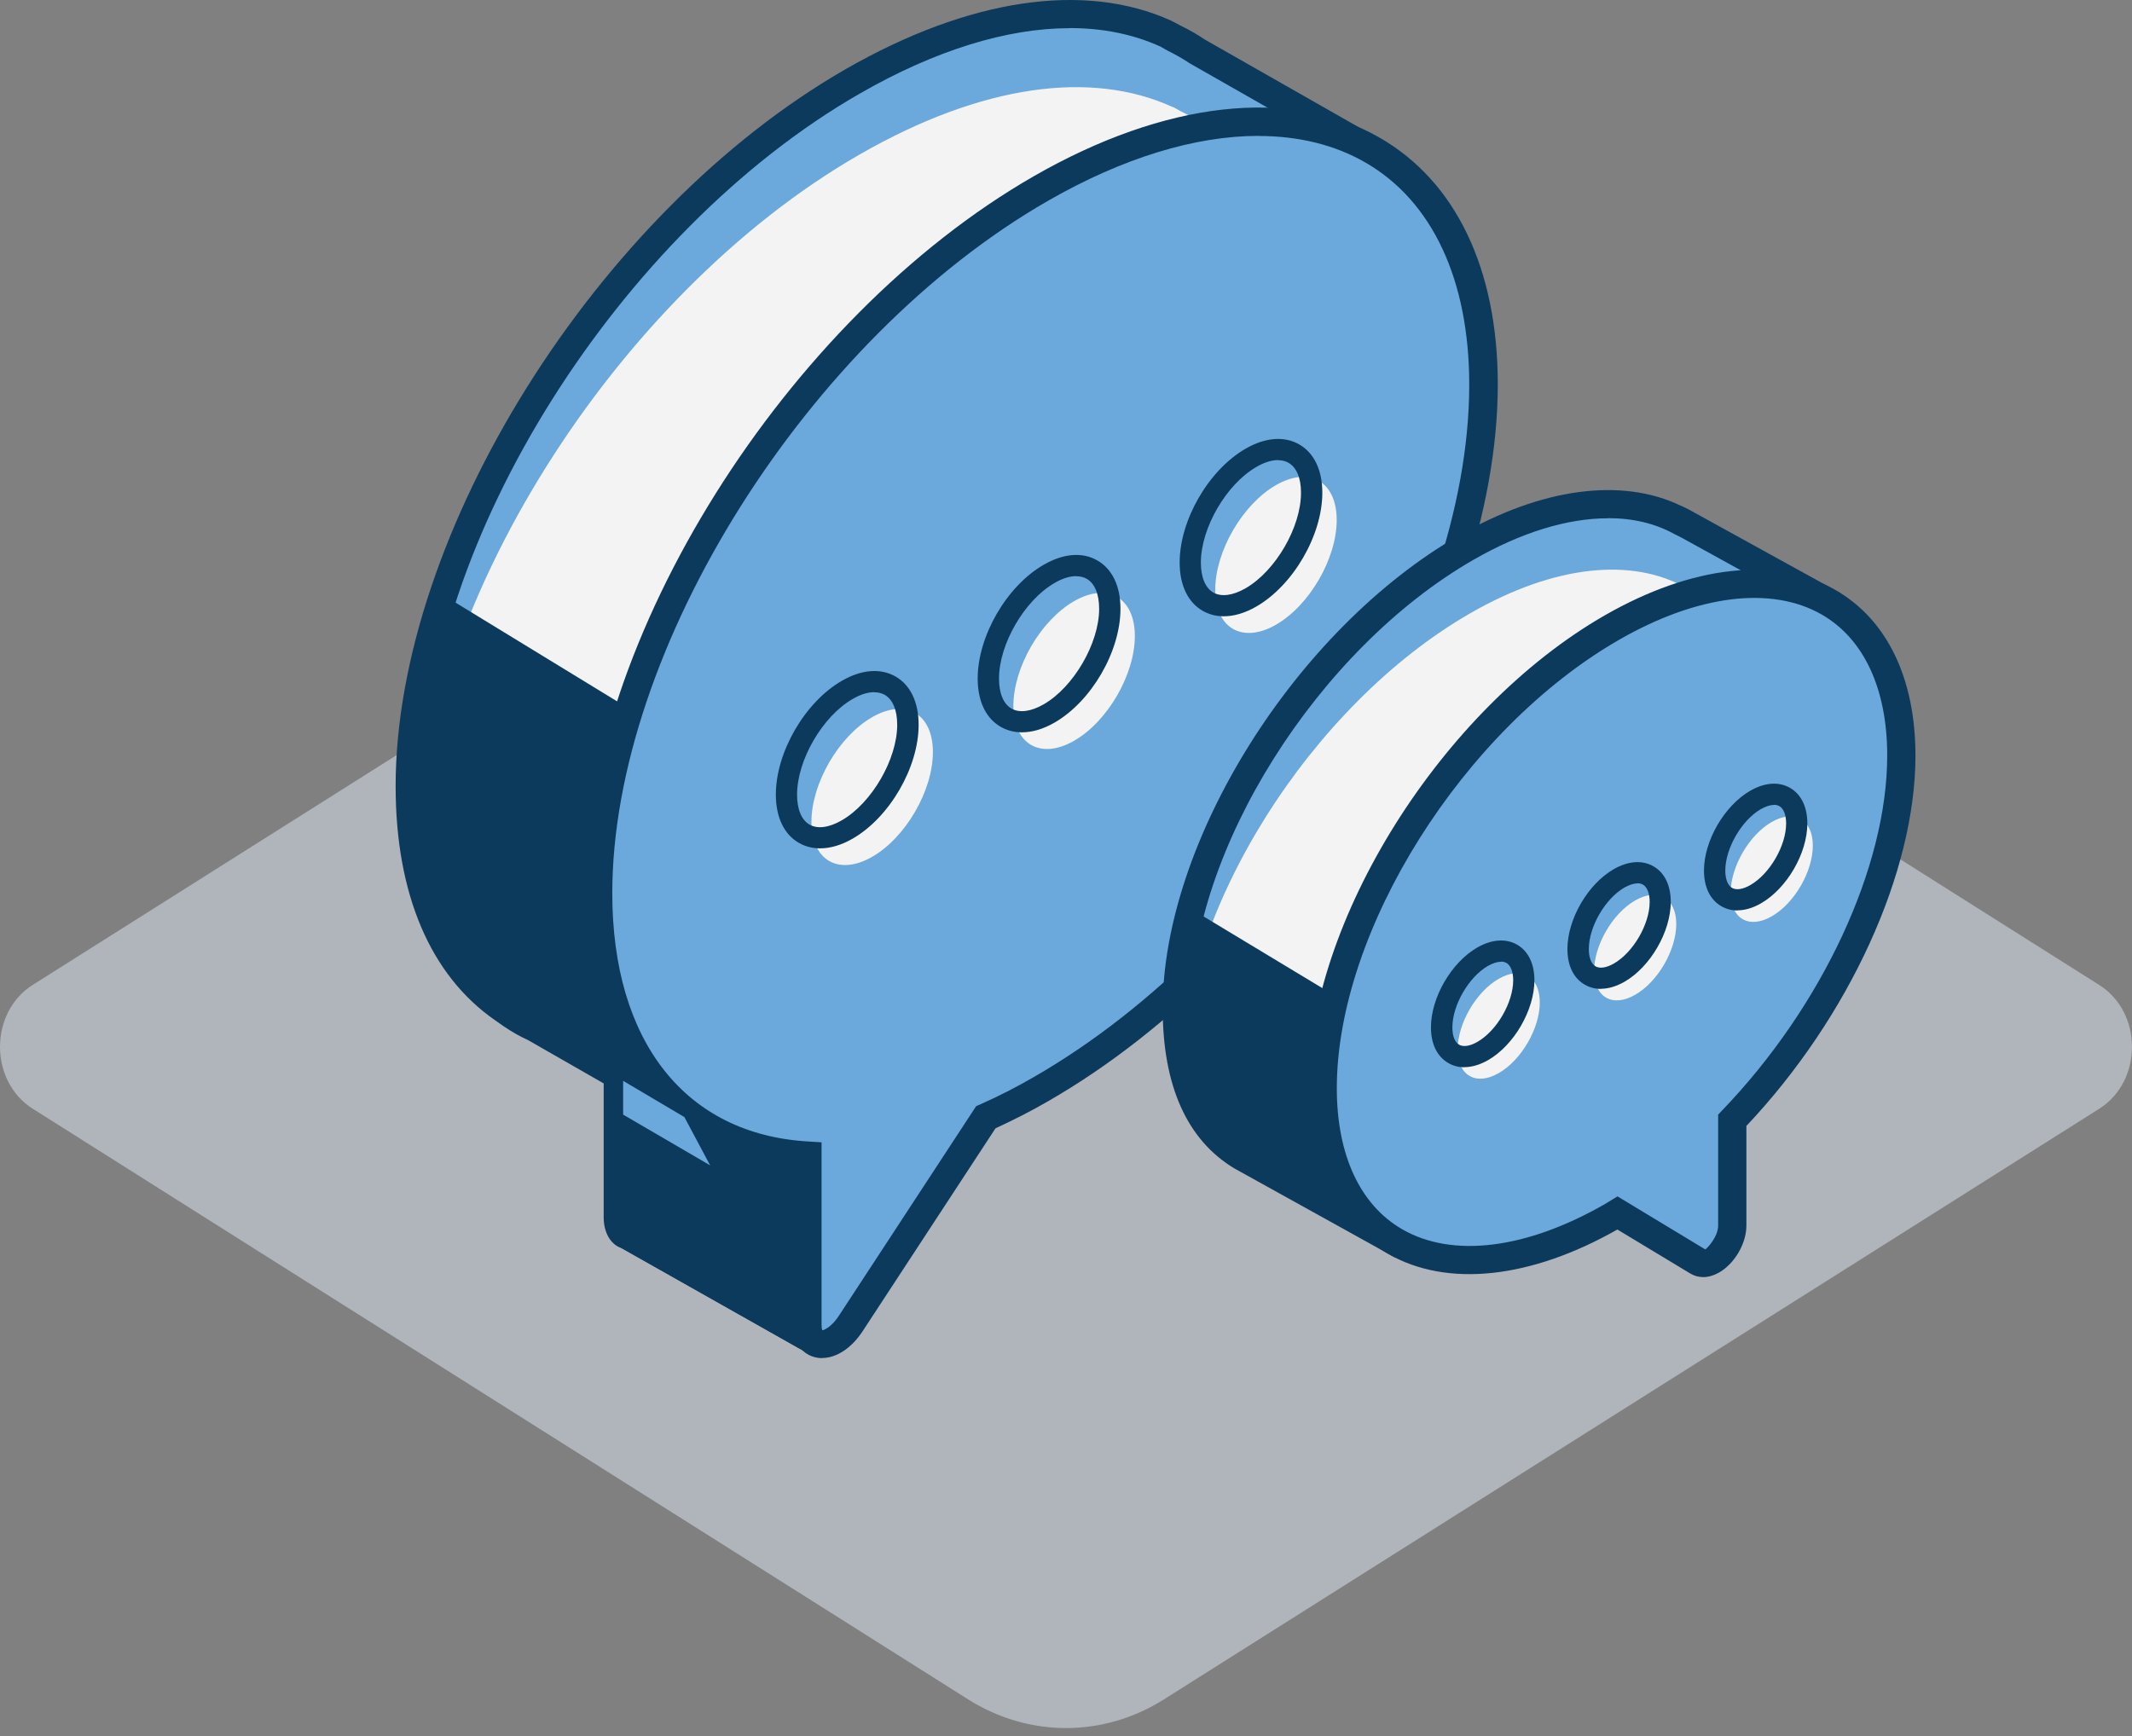 <?xml version="1.0" encoding="UTF-8"?>
<svg width="97px" height="79px" viewBox="0 0 97 79" version="1.1" xmlns="http://www.w3.org/2000/svg" xmlns:xlink="http://www.w3.org/1999/xlink">
    <rect x="0" y="0" width="97" height="79" fill="#808080" stroke="none"/>
    <title>onmi-il-software-7</title>
    <g id="Page-1" stroke="none" stroke-width="1" fill="none" fill-rule="evenodd">
        <g id="Onmi-Web---Desarrollo-de-software" transform="translate(-78, -2645)" fill-rule="nonzero">
            <g id="onmi-il-software-7" transform="translate(78, 2645)">
                <path d="M97,47.637 C97,48.73 96.504,49.823 95.513,50.452 L86.896,55.896 L52.959,77.329 C50.202,79.071 46.802,79.071 44.045,77.329 L10.104,55.896 L1.487,50.452 C0.496,49.823 0,48.73 0,47.637 C0,46.544 0.496,45.447 1.487,44.818 L44.045,17.942 C46.802,16.2 50.202,16.2 52.959,17.942 L95.513,44.823 C96.504,45.451 97,46.544 97,47.637 L97,47.637 Z" id="Path-Copy-2" fill="#E0E8F7" opacity="0.5"></path>
                <path d="M62.901,8.094 C63.033,7.607 62.821,7.092 62.379,6.843 L54.438,2.317 C54.104,2.088 53.746,1.896 53.379,1.713 L53.106,1.558 L53.007,1.521 C49.354,-0.138 44.383,0.481 38.777,3.704 C27.664,10.095 18.645,24.455 18.645,35.77 C18.645,40.614 20.175,44.011 22.938,45.932 L23.07,46.04 L23.286,46.176 C23.658,46.429 23.94,46.583 24.35,46.776 L28.167,48.964 L28.167,55.429 C28.167,55.879 28.342,56.146 28.605,56.24 L36.664,60.789 C36.984,60.967 37.384,60.817 37.502,60.471 L40.039,53.073 L40.425,50.875 L34.103,49.292 L36.282,45.96 C37.102,45.59 37.939,45.173 38.787,44.686 C43.508,41.973 47.843,37.817 51.275,33.076 L57.248,28.691 L62.897,8.094 L62.901,8.094 Z" id="Path" fill="#6BA8DB"></path>
                <path d="M63.217,11.43 C63.348,10.943 63.137,10.427 62.694,10.179 L54.753,5.653 C54.419,5.424 54.061,5.231 53.694,5.049 L53.421,4.894 L53.322,4.857 C49.67,3.198 44.699,3.817 39.093,7.04 C27.979,13.431 18.965,27.786 18.965,39.106 C18.965,43.95 36.603,49.296 36.603,49.296 C37.422,48.926 38.259,48.509 39.107,48.022 C43.828,45.309 48.163,41.153 51.595,36.412 L57.568,32.026 L63.217,11.43 Z" id="Path" fill="#F3F3F3"></path>
                <path d="M36.951,61.506 C36.744,61.506 36.532,61.45 36.344,61.347 L28.285,56.797 C27.843,56.647 27.523,56.118 27.523,55.429 L27.523,49.334 L24.03,47.333 C23.625,47.146 23.314,46.968 22.928,46.71 L22.528,46.429 C19.582,44.386 18,40.689 18,35.775 C18,24.272 27.179,9.636 38.467,3.151 C44.073,-0.068 49.335,-0.85 53.285,0.94 L53.704,1.16 C54.141,1.376 54.49,1.577 54.805,1.793 L62.699,6.29 C63.396,6.684 63.734,7.499 63.523,8.272 L63.523,8.272 C63.523,8.272 57.813,29.084 57.813,29.084 L51.741,33.544 C48.102,38.548 43.734,42.596 39.107,45.258 C38.335,45.698 37.535,46.11 36.72,46.485 L35.139,48.903 L41.164,50.411 L40.674,53.199 L38.109,60.695 C37.991,61.042 37.723,61.314 37.379,61.445 C37.238,61.497 37.092,61.525 36.941,61.525 L36.951,61.506 Z M48.667,1.282 C45.81,1.282 42.543,2.289 39.111,4.262 C28.182,10.54 19.29,24.675 19.29,35.77 C19.29,40.315 20.641,43.552 23.305,45.403 L23.625,45.628 C23.983,45.867 24.232,46.007 24.628,46.195 L28.812,48.593 L28.812,55.429 C28.812,55.598 28.85,55.654 28.85,55.654 L36.979,60.232 L39.427,52.866 L39.686,51.358 L33.068,49.699 L35.845,45.459 L36.019,45.379 C36.852,45.005 37.676,44.588 38.462,44.133 C42.957,41.551 47.203,37.597 50.752,32.701 L50.893,32.561 L56.688,28.306 L62.275,7.926 C62.332,7.719 62.242,7.504 62.059,7.401 L54.118,2.875 C53.765,2.636 53.431,2.458 53.092,2.289 L52.79,2.116 C51.548,1.554 50.164,1.277 48.667,1.277 L48.667,1.282 Z" id="Shape" fill="#0C3A5C"></path>
                <path d="M37.558,49.484 L32.498,50.711 L27.466,47.844 L27.466,55.401 C27.466,56.09 27.786,56.619 28.229,56.769 L36.654,61.529 C36.786,61.604 36.937,61.642 37.087,61.642 C37.191,61.642 37.299,61.623 37.398,61.586 C37.643,61.492 37.831,61.3 37.916,61.051 L40.618,53.152 L41.107,50.369 L37.553,49.479 L37.558,49.484 Z" id="Path" fill="#0C3A5C"></path>
                <path d="M47.354,8.581 C36.231,14.972 27.212,29.332 27.212,40.647 C27.212,47.998 31.02,52.253 36.734,52.585 L36.734,60.302 C36.734,61.468 37.916,61.426 38.702,60.236 L44.854,50.842 C45.673,50.472 46.511,50.055 47.358,49.568 C58.481,43.177 67.5,28.817 67.5,17.502 C67.5,6.187 58.481,2.191 47.358,8.586 L47.354,8.581 Z" id="Path" fill="#6BA8DB"></path>
                <path d="M37.403,61.801 C37.276,61.801 37.144,61.782 37.021,61.745 C36.438,61.572 36.089,61.033 36.089,60.302 L36.089,53.176 C30.196,52.543 26.567,47.802 26.567,40.643 C26.567,29.14 35.746,14.504 47.034,8.019 L47.034,8.019 C53.002,4.59 58.735,3.948 62.765,6.262 C66.234,8.253 68.145,12.241 68.145,17.493 C68.145,28.995 58.966,43.632 47.678,50.116 C46.902,50.566 46.116,50.964 45.292,51.344 L39.243,60.583 C38.74,61.351 38.052,61.796 37.403,61.796 L37.403,61.801 Z M57.257,6.183 C54.381,6.183 51.086,7.181 47.678,9.139 L47.678,9.139 C36.748,15.417 27.857,29.553 27.857,40.647 C27.857,47.399 31.189,51.62 36.772,51.943 L37.379,51.981 L37.379,60.307 C37.379,60.48 37.417,60.536 37.417,60.536 C37.464,60.531 37.817,60.41 38.156,59.89 L44.412,50.336 L44.586,50.261 C45.438,49.882 46.238,49.474 47.029,49.015 C57.959,42.737 66.846,28.601 66.846,17.507 C66.846,12.737 65.165,9.144 62.115,7.391 C60.717,6.586 59.07,6.187 57.253,6.187 L57.257,6.183 Z" id="Shape" fill="#0C3A5C"></path>
                <path d="M42.444,34.224 C42.444,35.976 41.206,38.113 39.681,38.989 C38.156,39.865 36.918,39.153 36.918,37.4 C36.918,35.648 38.156,33.512 39.681,32.635 C41.206,31.759 42.444,32.471 42.444,34.224 Z" id="Path" fill="#F3F3F3"></path>
                <path d="M37.309,38.604 C36.96,38.604 36.636,38.52 36.348,38.356 C35.671,37.967 35.299,37.185 35.299,36.159 C35.299,34.224 36.621,31.947 38.307,30.977 C39.201,30.462 40.067,30.396 40.745,30.785 C41.423,31.174 41.795,31.956 41.795,32.982 C41.795,34.917 40.477,37.194 38.791,38.164 C38.278,38.459 37.779,38.604 37.313,38.604 L37.309,38.604 Z M39.775,31.497 C39.483,31.497 39.144,31.6 38.787,31.811 C37.422,32.598 36.264,34.589 36.264,36.159 C36.264,36.829 36.466,37.311 36.828,37.522 C37.196,37.733 37.718,37.663 38.297,37.33 C39.662,36.543 40.82,34.552 40.82,32.982 C40.82,32.312 40.618,31.83 40.255,31.619 C40.114,31.539 39.954,31.502 39.775,31.502 L39.775,31.497 Z" id="Shape" fill="#0C3A5C"></path>
                <path d="M51.632,28.944 C51.632,30.696 50.394,32.832 48.869,33.708 C47.344,34.585 46.106,33.872 46.106,32.12 C46.106,30.368 47.344,28.231 48.869,27.355 C50.394,26.479 51.632,27.191 51.632,28.944 Z" id="Path" fill="#F3F3F3"></path>
                <path d="M46.492,33.324 C46.144,33.324 45.819,33.24 45.532,33.076 C44.854,32.687 44.482,31.905 44.482,30.879 C44.482,28.944 45.8,26.666 47.49,25.697 C48.384,25.181 49.251,25.111 49.928,25.505 C50.606,25.893 50.978,26.676 50.978,27.702 C50.978,29.642 49.66,31.914 47.975,32.884 C47.462,33.179 46.963,33.324 46.497,33.324 L46.492,33.324 Z M48.963,26.217 C48.672,26.217 48.333,26.32 47.975,26.531 C46.61,27.318 45.452,29.309 45.452,30.879 C45.452,31.549 45.654,32.031 46.017,32.242 C46.384,32.453 46.906,32.382 47.485,32.05 C48.85,31.263 50.008,29.271 50.008,27.702 C50.008,27.032 49.806,26.549 49.444,26.339 C49.307,26.259 49.142,26.221 48.963,26.221 L48.963,26.217 Z" id="Shape" fill="#0C3A5C"></path>
                <path d="M60.816,23.663 C60.816,25.416 59.578,27.552 58.053,28.428 C56.528,29.304 55.29,28.592 55.29,26.84 C55.29,25.088 56.528,22.951 58.053,22.075 C59.578,21.199 60.816,21.911 60.816,23.663 Z" id="Path" fill="#F3F3F3"></path>
                <path d="M55.681,28.044 C55.332,28.044 55.007,27.96 54.72,27.796 C54.042,27.407 53.671,26.624 53.671,25.598 C53.671,23.663 54.989,21.386 56.674,20.416 C57.568,19.901 58.434,19.835 59.112,20.224 C59.79,20.613 60.162,21.396 60.162,22.422 C60.162,24.357 58.839,26.634 57.154,27.604 C56.641,27.899 56.142,28.044 55.676,28.044 L55.681,28.044 Z M58.147,20.936 C57.855,20.936 57.516,21.04 57.159,21.25 C55.793,22.037 54.636,24.029 54.636,25.598 C54.636,26.268 54.838,26.751 55.2,26.962 C55.568,27.172 56.09,27.102 56.669,26.77 C58.034,25.982 59.192,23.996 59.192,22.422 C59.192,21.752 58.99,21.269 58.622,21.058 C58.486,20.979 58.321,20.941 58.142,20.941 L58.147,20.936 Z" id="Shape" fill="#0C3A5C"></path>
                <path d="M82.718,27.163 L76.5,23.734 L76.481,23.743 C74.071,22.408 70.593,22.689 66.709,24.919 C59.437,29.098 53.543,38.483 53.543,45.881 C53.543,49.231 54.546,51.447 56.542,52.646 L56.754,52.796 L63.075,56.268 L64.045,52.965 C64.906,52.651 65.796,52.234 66.709,51.709 C66.794,51.662 66.874,51.601 66.959,51.554 L70.621,53.766 C71.195,54.113 72.188,53.073 72.188,52.131 L72.188,47.338 C76.726,42.615 79.88,36.154 79.88,30.743 C79.88,30.611 79.866,30.49 79.861,30.358 L82.718,27.154 L82.718,27.163 Z" id="Path" fill="#6BA8DB"></path>
                <path d="M82.907,30.148 L76.688,26.718 L76.67,26.727 C74.26,25.392 70.781,25.673 66.898,27.903 C59.625,32.083 53.732,41.467 53.732,48.865 C53.732,52.215 72.377,50.322 72.377,50.322 C76.914,45.6 80.068,39.139 80.068,33.727 C80.068,33.596 80.054,33.474 80.049,33.343 L82.907,30.138 L82.907,30.148 Z" id="Path" fill="#F3F3F3"></path>
                <path d="M63.471,57.224 L56.165,53.171 C54.009,51.878 52.899,49.413 52.899,45.881 C52.899,38.291 58.952,28.634 66.389,24.361 C70.15,22.197 73.803,21.719 76.481,23.017 L76.491,23.017 C76.491,23.017 76.811,23.171 76.811,23.171 L83.735,26.99 L80.52,30.593 C80.52,30.644 80.52,30.696 80.52,30.747 C80.52,36.051 77.507,42.638 72.829,47.595 L72.829,52.131 C72.829,52.951 72.287,53.874 71.567,54.277 C71.125,54.525 70.654,54.539 70.277,54.314 L66.954,52.309 C66.159,52.763 65.358,53.147 64.568,53.457 L63.461,57.224 L63.471,57.224 Z M73.158,23.584 C71.322,23.584 69.214,24.221 67.034,25.476 C59.95,29.548 54.188,38.703 54.188,45.885 C54.188,48.982 55.069,51.016 56.876,52.103 L57.13,52.281 L62.685,55.326 L63.523,52.477 L63.829,52.365 C64.666,52.061 65.528,51.653 66.394,51.156 L66.968,50.805 L70.96,53.218 C71.059,53.166 71.548,52.637 71.548,52.135 L71.548,47.085 L71.727,46.897 C76.293,42.147 79.24,35.807 79.24,30.747 L79.211,30.129 L81.706,27.332 L76.495,24.46 L76.495,24.46 C76.495,24.46 76.175,24.3 76.175,24.3 C75.305,23.818 74.288,23.579 73.167,23.579 L73.158,23.584 Z" id="Shape" fill="#0C3A5C"></path>
                <path d="M86.507,34.383 C86.507,26.985 80.614,24.375 73.342,28.555 C66.069,32.734 60.176,42.118 60.176,49.516 C60.176,56.914 66.069,59.524 73.342,55.345 C73.426,55.298 73.506,55.237 73.591,55.19 L77.253,57.402 C77.828,57.748 78.821,56.708 78.821,55.767 L78.821,50.974 C83.358,46.251 86.512,39.79 86.512,34.378 L86.507,34.383 Z" id="Path" fill="#6BA8DB"></path>
                <path d="M77.493,58.114 C77.286,58.114 77.089,58.062 76.91,57.955 L73.586,55.949 C69.637,58.193 65.839,58.601 63.151,57.055 C60.811,55.71 59.522,53.035 59.522,49.521 C59.522,41.931 65.575,32.275 73.012,28.002 C76.985,25.72 80.817,25.298 83.518,26.854 C85.858,28.199 87.148,30.874 87.148,34.388 C87.148,39.691 84.135,46.279 79.456,51.236 L79.456,55.771 C79.456,56.591 78.915,57.514 78.195,57.917 C77.959,58.048 77.719,58.114 77.489,58.114 L77.493,58.114 Z M73.591,54.441 L77.583,56.854 C77.682,56.802 78.171,56.273 78.171,55.771 L78.171,50.721 L78.35,50.533 C82.916,45.782 85.863,39.443 85.863,34.383 C85.863,31.347 84.804,29.07 82.883,27.964 C80.591,26.648 77.23,27.065 73.666,29.112 C66.582,33.184 60.821,42.339 60.821,49.521 C60.821,52.557 61.88,54.834 63.8,55.94 C66.093,57.261 69.454,56.839 73.017,54.792 L73.591,54.441 Z" id="Shape" fill="#0C3A5C"></path>
                <path d="M70.056,45.614 C70.056,46.799 69.218,48.242 68.187,48.832 C67.156,49.427 66.319,48.945 66.319,47.759 C66.319,46.574 67.156,45.131 68.187,44.541 C69.218,43.946 70.056,44.428 70.056,45.614 L70.056,45.614 Z" id="Path" fill="#F3F3F3"></path>
                <path d="M66.625,48.565 C66.366,48.565 66.116,48.504 65.895,48.373 C65.387,48.083 65.104,47.506 65.104,46.752 C65.104,45.393 66.031,43.796 67.213,43.116 C67.867,42.742 68.507,42.695 69.021,42.985 C69.529,43.276 69.811,43.852 69.811,44.606 C69.811,45.965 68.884,47.563 67.703,48.242 C67.331,48.453 66.968,48.561 66.625,48.561 L66.625,48.565 Z M68.296,43.763 C68.126,43.763 67.924,43.829 67.703,43.95 C66.822,44.456 66.079,45.74 66.079,46.752 C66.079,47.141 66.192,47.427 66.385,47.539 C66.578,47.652 66.883,47.605 67.222,47.408 C68.103,46.902 68.846,45.618 68.846,44.606 C68.846,44.217 68.733,43.932 68.54,43.819 C68.47,43.782 68.39,43.758 68.296,43.758 L68.296,43.763 Z" id="Shape" fill="#0C3A5C"></path>
                <path d="M76.265,42.048 C76.265,43.234 75.427,44.677 74.396,45.267 C73.365,45.862 72.527,45.379 72.527,44.194 C72.527,43.009 73.365,41.566 74.396,40.975 C75.427,40.38 76.265,40.863 76.265,42.048 Z" id="Path" fill="#F3F3F3"></path>
                <path d="M72.833,45 C72.574,45 72.325,44.934 72.104,44.808 C71.595,44.517 71.313,43.941 71.313,43.187 C71.313,41.828 72.24,40.23 73.422,39.551 C74.076,39.176 74.716,39.129 75.225,39.42 C75.733,39.71 76.015,40.286 76.015,41.041 C76.015,42.4 75.088,43.997 73.907,44.677 C73.535,44.887 73.172,44.995 72.829,44.995 L72.833,45 Z M74.504,40.197 C74.335,40.197 74.132,40.263 73.911,40.385 C73.031,40.891 72.287,42.175 72.287,43.187 C72.287,43.576 72.4,43.861 72.593,43.974 C72.791,44.086 73.092,44.039 73.431,43.843 C74.311,43.337 75.055,42.053 75.055,41.041 C75.055,40.652 74.942,40.366 74.749,40.254 C74.678,40.216 74.598,40.193 74.504,40.193 L74.504,40.197 Z" id="Shape" fill="#0C3A5C"></path>
                <path d="M82.478,38.478 C82.478,39.663 81.64,41.106 80.609,41.697 C79.579,42.292 78.741,41.809 78.741,40.624 C78.741,39.438 79.579,37.995 80.609,37.405 C81.64,36.81 82.478,37.293 82.478,38.478 Z" id="Path" fill="#F3F3F3"></path>
                <path d="M79.042,41.43 C78.783,41.43 78.534,41.364 78.317,41.238 C77.809,40.947 77.526,40.371 77.526,39.616 C77.526,38.258 78.454,36.66 79.635,35.981 C80.289,35.606 80.93,35.559 81.438,35.85 C81.946,36.14 82.229,36.716 82.229,37.471 C82.229,38.829 81.301,40.427 80.12,41.106 C79.748,41.322 79.381,41.425 79.042,41.425 L79.042,41.43 Z M80.713,36.627 C80.544,36.627 80.341,36.693 80.12,36.815 C79.24,37.321 78.496,38.604 78.496,39.616 C78.496,40.005 78.609,40.291 78.802,40.404 C79,40.516 79.301,40.469 79.64,40.272 C80.52,39.766 81.264,38.483 81.264,37.471 C81.264,37.082 81.151,36.796 80.958,36.684 C80.887,36.646 80.807,36.623 80.713,36.623 L80.713,36.627 Z" id="Shape" fill="#0C3A5C"></path>
                <polygon id="Path" fill="#0C3A5C" points="54.188 41.359 60.665 45.267 60.162 50.73 61.357 55.514 54.81 51.414 53.543 48.439 53.671 43.96"></polygon>
                <polygon id="Path" fill="#0C3A5C" points="20.165 27.079 28.633 32.256 27.212 39.363 27.932 45.684 29.354 49.657 22.034 45.384 19.549 41.43 18.645 36.627 18.918 32.256"></polygon>
                <polygon id="Path" fill="#6BA8DB" points="32.31 53.03 28.351 50.721 28.351 49.184 31.138 50.833"></polygon>
            </g>
        </g>
    </g>
</svg>